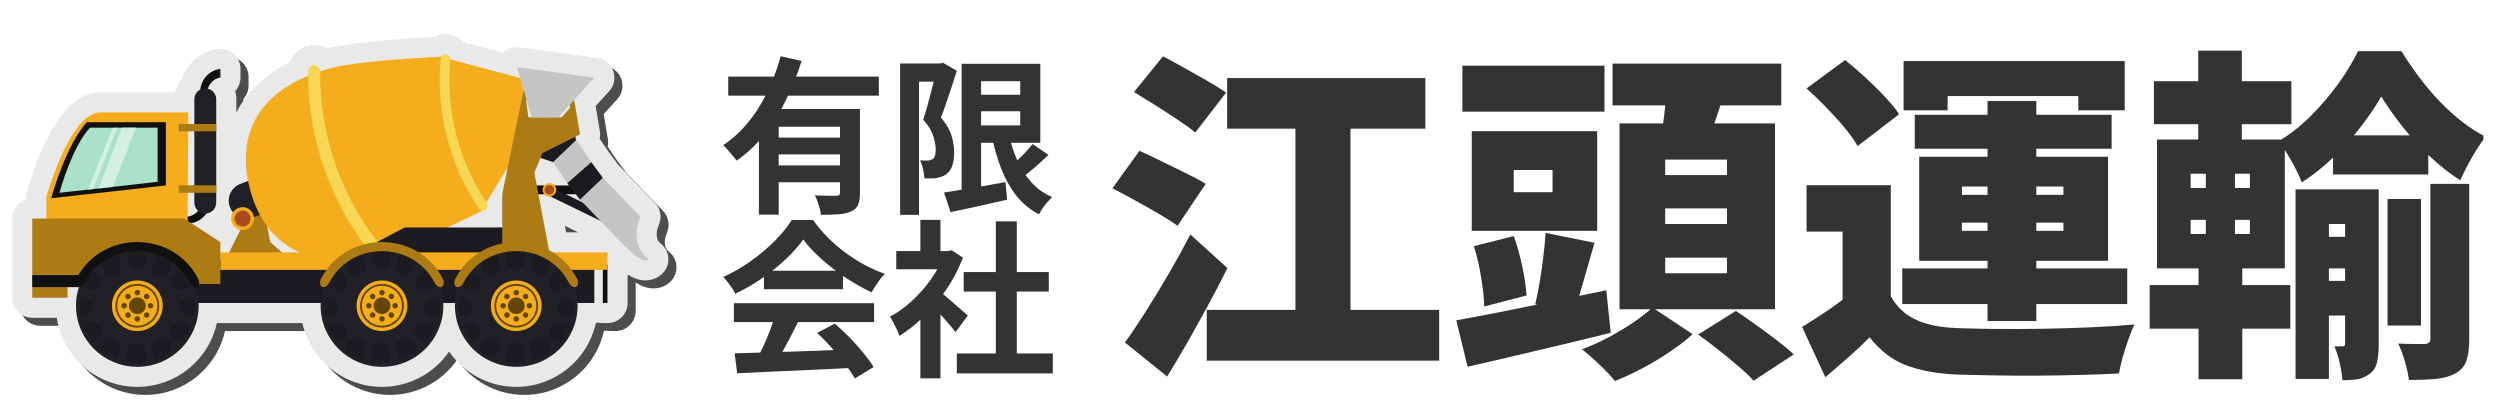 <svg xmlns="http://www.w3.org/2000/svg" xmlns:xlink="http://www.w3.org/1999/xlink" width="350" viewBox="0 0 262.5 43.5" height="58" preserveAspectRatio="xMidYMid meet"><defs><g></g><clipPath id="17d1978edb"><path d="M 225 5 L 260.762 5 L 260.762 40 L 225 40 Z M 225 5 " clip-rule="nonzero"></path></clipPath><clipPath id="fa675ec2b8"><path d="M 2 4 L 71.074 4 L 71.074 41.473 L 2 41.473 Z M 2 4 " clip-rule="nonzero"></path></clipPath><clipPath id="1e2c25cf4f"><path d="M 1.246 3.586 L 71 3.586 L 71 41 L 1.246 41 Z M 1.246 3.586 " clip-rule="nonzero"></path></clipPath></defs><g fill="#333333" fill-opacity="1"><g transform="translate(75.497, 20.964)"><g><path d="M 0.969 -12.922 L 16.781 -12.922 L 16.781 -10.922 L 0.969 -10.922 Z M 5.766 -6.516 L 13.453 -6.516 L 13.453 -4.75 L 5.766 -4.75 Z M 4.188 -9.516 L 13.125 -9.516 L 13.125 -7.656 L 6.266 -7.656 L 6.266 1.578 L 4.188 1.578 Z M 12.703 -9.516 L 14.797 -9.516 L 14.797 -0.703 C 14.797 -0.18 14.734 0.227 14.609 0.531 C 14.484 0.844 14.238 1.078 13.875 1.234 C 13.52 1.398 13.082 1.5 12.562 1.531 C 12.039 1.57 11.422 1.594 10.703 1.594 C 10.672 1.301 10.594 0.957 10.469 0.562 C 10.344 0.164 10.207 -0.172 10.062 -0.453 C 10.375 -0.441 10.68 -0.43 10.984 -0.422 C 11.297 -0.41 11.57 -0.406 11.812 -0.406 C 12.051 -0.406 12.219 -0.406 12.312 -0.406 C 12.469 -0.414 12.57 -0.441 12.625 -0.484 C 12.676 -0.535 12.703 -0.625 12.703 -0.75 Z M 6.469 -15.062 L 8.672 -14.562 C 8.254 -13.238 7.734 -11.926 7.109 -10.625 C 6.492 -9.32 5.75 -8.109 4.875 -6.984 C 4.008 -5.859 3 -4.895 1.844 -4.094 C 1.738 -4.25 1.598 -4.426 1.422 -4.625 C 1.254 -4.832 1.082 -5.035 0.906 -5.234 C 0.738 -5.43 0.582 -5.594 0.438 -5.719 C 1.219 -6.238 1.93 -6.852 2.578 -7.562 C 3.223 -8.27 3.797 -9.039 4.297 -9.875 C 4.797 -10.707 5.223 -11.562 5.578 -12.438 C 5.941 -13.32 6.238 -14.195 6.469 -15.062 Z M 5.766 -3.594 L 13.453 -3.594 L 13.453 -1.828 L 5.766 -1.828 Z M 5.766 -3.594 "></path></g></g></g><g fill="#333333" fill-opacity="1"><g transform="translate(93.201, 20.964)"><g><path d="M 8.969 -11.016 L 15.062 -11.016 L 15.062 -9.281 L 8.969 -9.281 Z M 5.922 -0.75 C 6.453 -0.832 7.066 -0.93 7.766 -1.047 C 8.473 -1.16 9.223 -1.285 10.016 -1.422 C 10.805 -1.555 11.594 -1.695 12.375 -1.844 L 12.547 0 C 11.516 0.238 10.477 0.473 9.438 0.703 C 8.406 0.93 7.461 1.133 6.609 1.312 Z M 7.766 -14.266 L 9.812 -14.266 L 9.812 -0.266 L 7.766 -0.266 Z M 8.969 -14.266 L 16.031 -14.266 L 16.031 -5.969 L 8.969 -5.969 L 8.969 -7.797 L 13.922 -7.797 L 13.922 -12.438 L 8.969 -12.438 Z M 12.656 -7.188 C 12.875 -6.125 13.176 -5.141 13.562 -4.234 C 13.957 -3.336 14.457 -2.547 15.062 -1.859 C 15.664 -1.172 16.406 -0.641 17.281 -0.266 C 17.125 -0.117 16.957 0.051 16.781 0.25 C 16.602 0.457 16.43 0.676 16.266 0.906 C 16.109 1.145 15.984 1.359 15.891 1.547 C 14.93 1.035 14.129 0.367 13.484 -0.453 C 12.848 -1.273 12.32 -2.227 11.906 -3.312 C 11.488 -4.395 11.148 -5.586 10.891 -6.891 Z M 15.219 -5.844 L 16.891 -4.703 C 16.398 -4.223 15.883 -3.754 15.344 -3.297 C 14.812 -2.848 14.32 -2.461 13.875 -2.141 L 12.562 -3.156 C 12.844 -3.395 13.145 -3.664 13.469 -3.969 C 13.801 -4.281 14.117 -4.598 14.422 -4.922 C 14.734 -5.254 15 -5.562 15.219 -5.844 Z M 1.312 -14.297 L 5.719 -14.297 L 5.719 -12.391 L 3.297 -12.391 L 3.297 1.594 L 1.312 1.594 Z M 5.141 -14.297 L 5.516 -14.297 L 5.812 -14.375 L 7.266 -13.531 C 7.098 -13.008 6.922 -12.457 6.734 -11.875 C 6.547 -11.301 6.352 -10.727 6.156 -10.156 C 5.969 -9.594 5.781 -9.082 5.594 -8.625 C 6.176 -7.938 6.551 -7.289 6.719 -6.688 C 6.895 -6.082 6.984 -5.52 6.984 -5 C 6.984 -4.406 6.914 -3.922 6.781 -3.547 C 6.656 -3.172 6.441 -2.875 6.141 -2.656 C 6.004 -2.551 5.844 -2.469 5.656 -2.406 C 5.477 -2.352 5.297 -2.305 5.109 -2.266 C 4.941 -2.242 4.75 -2.234 4.531 -2.234 C 4.312 -2.234 4.086 -2.234 3.859 -2.234 C 3.848 -2.504 3.801 -2.82 3.719 -3.188 C 3.645 -3.551 3.539 -3.863 3.406 -4.125 C 3.57 -4.113 3.723 -4.109 3.859 -4.109 C 3.992 -4.109 4.113 -4.109 4.219 -4.109 C 4.312 -4.109 4.398 -4.125 4.484 -4.156 C 4.578 -4.188 4.664 -4.223 4.75 -4.266 C 4.852 -4.348 4.93 -4.473 4.984 -4.641 C 5.035 -4.816 5.055 -5.031 5.047 -5.281 C 5.047 -5.695 4.957 -6.172 4.781 -6.703 C 4.613 -7.242 4.266 -7.812 3.734 -8.406 C 3.867 -8.801 4.004 -9.238 4.141 -9.719 C 4.273 -10.207 4.406 -10.695 4.531 -11.188 C 4.656 -11.676 4.77 -12.133 4.875 -12.562 C 4.988 -13 5.078 -13.359 5.141 -13.641 Z M 5.141 -14.297 "></path></g></g></g><g fill="#333333" fill-opacity="1"><g transform="translate(75.497, 38.131)"><g><path d="M 1.641 -1.031 C 2.691 -1.062 3.91 -1.098 5.297 -1.141 C 6.691 -1.18 8.156 -1.227 9.688 -1.281 C 11.219 -1.344 12.723 -1.406 14.203 -1.469 L 14.141 0.484 C 12.703 0.566 11.238 0.641 9.75 0.703 C 8.27 0.766 6.863 0.828 5.531 0.891 C 4.195 0.961 2.988 1.02 1.906 1.062 Z M 1.562 -6.297 L 16.281 -6.297 L 16.281 -4.312 L 1.562 -4.312 Z M 4.719 -9.703 L 13.016 -9.703 L 13.016 -7.766 L 4.719 -7.766 Z M 5.875 -5 L 8.312 -4.344 C 8.039 -3.789 7.754 -3.227 7.453 -2.656 C 7.148 -2.082 6.852 -1.535 6.562 -1.016 C 6.27 -0.492 5.992 -0.031 5.734 0.375 L 3.875 -0.25 C 4.113 -0.688 4.363 -1.176 4.625 -1.719 C 4.883 -2.27 5.125 -2.832 5.344 -3.406 C 5.562 -3.977 5.738 -4.508 5.875 -5 Z M 10.297 -3.172 L 12.156 -4.156 C 12.688 -3.695 13.211 -3.203 13.734 -2.672 C 14.254 -2.141 14.734 -1.602 15.172 -1.062 C 15.609 -0.531 15.961 -0.039 16.234 0.406 L 14.25 1.609 C 14.008 1.16 13.672 0.656 13.234 0.094 C 12.805 -0.469 12.336 -1.035 11.828 -1.609 C 11.316 -2.191 10.805 -2.711 10.297 -3.172 Z M 8.844 -12.984 C 8.375 -12.316 7.766 -11.629 7.016 -10.922 C 6.273 -10.223 5.445 -9.555 4.531 -8.922 C 3.625 -8.297 2.68 -7.75 1.703 -7.281 C 1.629 -7.457 1.52 -7.656 1.375 -7.875 C 1.227 -8.094 1.07 -8.305 0.906 -8.516 C 0.75 -8.723 0.594 -8.898 0.438 -9.047 C 1.457 -9.504 2.43 -10.066 3.359 -10.734 C 4.297 -11.398 5.133 -12.109 5.875 -12.859 C 6.613 -13.609 7.203 -14.332 7.641 -15.031 L 9.875 -15.031 C 10.344 -14.375 10.863 -13.754 11.438 -13.172 C 12.02 -12.598 12.633 -12.07 13.281 -11.594 C 13.938 -11.113 14.609 -10.688 15.297 -10.312 C 15.992 -9.945 16.695 -9.633 17.406 -9.375 C 17.145 -9.113 16.895 -8.805 16.656 -8.453 C 16.414 -8.098 16.203 -7.758 16.016 -7.438 C 15.129 -7.852 14.227 -8.363 13.312 -8.969 C 12.406 -9.57 11.562 -10.219 10.781 -10.906 C 10 -11.602 9.352 -12.297 8.844 -12.984 Z M 8.844 -12.984 "></path></g></g></g><g fill="#333333" fill-opacity="1"><g transform="translate(93.201, 38.131)"><g><path d="M 7.266 -1.016 L 17.344 -1.016 L 17.344 1.078 L 7.266 1.078 Z M 7.984 -9.562 L 16.922 -9.562 L 16.922 -7.516 L 7.984 -7.516 Z M 11.359 -14.891 L 13.562 -14.891 L 13.562 0 L 11.359 0 Z M 0.906 -11.766 L 6.703 -11.766 L 6.703 -9.859 L 0.906 -9.859 Z M 3.438 -5.719 L 5.547 -8.234 L 5.547 1.594 L 3.438 1.594 Z M 3.438 -15.047 L 5.547 -15.047 L 5.547 -10.875 L 3.438 -10.875 Z M 5.312 -7.641 C 5.477 -7.535 5.707 -7.359 6 -7.109 C 6.289 -6.867 6.598 -6.602 6.922 -6.312 C 7.254 -6.02 7.555 -5.754 7.828 -5.516 C 8.098 -5.273 8.297 -5.102 8.422 -5 L 7.141 -3.266 C 6.961 -3.484 6.742 -3.742 6.484 -4.047 C 6.234 -4.348 5.969 -4.656 5.688 -4.969 C 5.406 -5.289 5.129 -5.594 4.859 -5.875 C 4.586 -6.164 4.352 -6.406 4.156 -6.594 Z M 5.938 -11.766 L 6.344 -11.766 L 6.719 -11.859 L 7.906 -11.078 C 7.469 -9.922 6.895 -8.816 6.188 -7.766 C 5.477 -6.723 4.695 -5.781 3.844 -4.938 C 2.988 -4.102 2.117 -3.41 1.234 -2.859 C 1.18 -3.047 1.094 -3.27 0.969 -3.531 C 0.844 -3.801 0.719 -4.055 0.594 -4.297 C 0.469 -4.535 0.348 -4.727 0.234 -4.875 C 1.047 -5.301 1.82 -5.859 2.562 -6.547 C 3.312 -7.234 3.977 -7.992 4.562 -8.828 C 5.156 -9.66 5.613 -10.516 5.938 -11.391 Z M 5.938 -11.766 "></path></g></g></g><g fill="#333333" fill-opacity="1"><g transform="translate(115.676, 36.476)"><g><path d="M 3.391 -26.812 L 6.438 -30.562 C 7.094 -30.227 7.832 -29.828 8.656 -29.359 C 9.477 -28.898 10.289 -28.441 11.094 -27.984 C 11.895 -27.523 12.551 -27.113 13.062 -26.75 L 9.828 -22.562 C 9.367 -22.945 8.758 -23.391 8 -23.891 C 7.25 -24.391 6.461 -24.898 5.641 -25.422 C 4.816 -25.941 4.066 -26.406 3.391 -26.812 Z M 1.125 -16.703 L 3.969 -20.641 C 4.625 -20.348 5.383 -19.988 6.25 -19.562 C 7.125 -19.133 7.984 -18.711 8.828 -18.297 C 9.68 -17.891 10.379 -17.516 10.922 -17.172 L 7.969 -12.766 C 7.477 -13.129 6.832 -13.539 6.031 -14 C 5.238 -14.469 4.406 -14.941 3.531 -15.422 C 2.656 -15.91 1.852 -16.336 1.125 -16.703 Z M 2.438 -0.516 C 3.094 -1.41 3.805 -2.469 4.578 -3.688 C 5.359 -4.914 6.16 -6.234 6.984 -7.641 C 7.805 -9.047 8.582 -10.453 9.312 -11.859 L 13.203 -8.328 C 12.578 -7.066 11.91 -5.785 11.203 -4.484 C 10.504 -3.191 9.797 -1.914 9.078 -0.656 C 8.359 0.602 7.625 1.844 6.875 3.062 Z M 13.172 -28.281 L 33.984 -28.281 L 33.984 -22.969 L 13.172 -22.969 Z M 11.031 -3.938 L 35.438 -3.938 L 35.438 1.391 L 11.031 1.391 Z M 20.344 -26.453 L 26.125 -26.453 L 26.125 -0.906 L 20.344 -0.906 Z M 20.344 -26.453 "></path></g></g></g><g fill="#333333" fill-opacity="1"><g transform="translate(152.065, 36.476)"><g><path d="M 1.484 -29.578 L 16.406 -29.578 L 16.406 -24.75 L 1.484 -24.75 Z M 6.875 -18.625 L 6.875 -16.297 L 10.953 -16.297 L 10.953 -18.625 Z M 2.469 -22.703 L 15.641 -22.703 L 15.641 -12.234 L 2.469 -12.234 Z M 10.219 -12.016 L 15.359 -10.984 C 14.973 -9.629 14.586 -8.285 14.203 -6.953 C 13.828 -5.617 13.473 -4.488 13.141 -3.562 L 9.141 -4.547 C 9.305 -5.254 9.461 -6.035 9.609 -6.891 C 9.754 -7.754 9.879 -8.633 9.984 -9.531 C 10.098 -10.426 10.176 -11.254 10.219 -12.016 Z M 2.688 -10.625 L 6.875 -11.688 C 7.238 -10.707 7.539 -9.633 7.781 -8.469 C 8.031 -7.312 8.176 -6.305 8.219 -5.453 L 3.781 -4.297 C 3.758 -5.141 3.648 -6.156 3.453 -7.344 C 3.266 -8.539 3.008 -9.633 2.688 -10.625 Z M 0.844 -2.844 C 2.176 -3.082 3.703 -3.367 5.422 -3.703 C 7.141 -4.047 8.957 -4.414 10.875 -4.812 C 12.789 -5.219 14.695 -5.613 16.594 -6 L 17.062 -1.531 C 14.488 -0.895 11.875 -0.266 9.219 0.359 C 6.562 0.992 4.164 1.551 2.031 2.031 Z M 17.25 -29.797 L 34.969 -29.797 L 34.969 -25.406 L 17.25 -25.406 Z M 22.781 -14.594 L 22.781 -12.953 L 29.266 -12.953 L 29.266 -14.594 Z M 22.781 -9.422 L 22.781 -7.781 L 29.266 -7.781 L 29.266 -9.422 Z M 22.781 -19.719 L 22.781 -18.094 L 29.266 -18.094 L 29.266 -19.719 Z M 17.984 -23.516 L 34.312 -23.516 L 34.312 -4 L 17.984 -4 Z M 22.922 -27.297 L 28.969 -26.641 C 28.602 -25.453 28.223 -24.305 27.828 -23.203 C 27.441 -22.098 27.094 -21.156 26.781 -20.375 L 22.203 -21.219 C 22.316 -21.82 22.422 -22.473 22.516 -23.172 C 22.617 -23.879 22.707 -24.594 22.781 -25.312 C 22.852 -26.031 22.898 -26.691 22.922 -27.297 Z M 21.438 -4.188 L 25.656 -1.391 C 25 -0.773 24.207 -0.16 23.281 0.453 C 22.363 1.078 21.398 1.656 20.391 2.188 C 19.391 2.719 18.426 3.164 17.5 3.531 C 17.113 3.039 16.582 2.473 15.906 1.828 C 15.227 1.191 14.609 0.645 14.047 0.188 C 14.941 -0.133 15.852 -0.539 16.781 -1.031 C 17.719 -1.531 18.598 -2.055 19.422 -2.609 C 20.254 -3.172 20.926 -3.695 21.438 -4.188 Z M 26.234 -1.344 L 30.203 -3.828 C 30.836 -3.41 31.535 -2.926 32.297 -2.375 C 33.055 -1.832 33.797 -1.285 34.516 -0.734 C 35.234 -0.191 35.82 0.297 36.281 0.734 L 32.062 3.5 C 31.676 3.062 31.145 2.555 30.469 1.984 C 29.801 1.41 29.094 0.828 28.344 0.234 C 27.594 -0.359 26.891 -0.883 26.234 -1.344 Z M 26.234 -1.344 "></path></g></g></g><g fill="#333333" fill-opacity="1"><g transform="translate(188.455, 36.476)"><g><path d="M 10.078 -17.031 L 10.078 -3.312 L 5.016 -3.312 L 5.016 -12.156 L 1.234 -12.156 L 1.234 -17.031 Z M 10.078 -5.391 C 10.68 -4.273 11.547 -3.453 12.672 -2.922 C 13.805 -2.398 15.223 -2.102 16.922 -2.031 C 18.055 -1.988 19.41 -1.957 20.984 -1.938 C 22.566 -1.926 24.223 -1.93 25.953 -1.953 C 27.691 -1.984 29.406 -2.035 31.094 -2.109 C 32.781 -2.18 34.301 -2.281 35.656 -2.406 C 35.469 -2.008 35.266 -1.504 35.047 -0.891 C 34.828 -0.273 34.625 0.352 34.438 1 C 34.258 1.645 34.125 2.223 34.031 2.734 C 32.832 2.805 31.488 2.859 30 2.891 C 28.508 2.93 26.973 2.957 25.391 2.969 C 23.816 2.977 22.289 2.969 20.812 2.938 C 19.332 2.914 18.008 2.883 16.844 2.844 C 14.781 2.738 13.035 2.406 11.609 1.844 C 10.18 1.289 8.93 0.32 7.859 -1.062 C 7.18 -0.375 6.461 0.301 5.703 0.969 C 4.953 1.633 4.117 2.352 3.203 3.125 L 0.766 -2.141 C 1.516 -2.609 2.301 -3.113 3.125 -3.656 C 3.945 -4.195 4.738 -4.773 5.5 -5.391 Z M 1.234 -27.188 L 5.281 -30.172 C 5.957 -29.629 6.66 -29.023 7.391 -28.359 C 8.117 -27.691 8.797 -27.023 9.422 -26.359 C 10.055 -25.691 10.566 -25.066 10.953 -24.484 L 6.594 -21.141 C 6.27 -21.723 5.812 -22.367 5.219 -23.078 C 4.625 -23.797 3.973 -24.516 3.266 -25.234 C 2.566 -25.953 1.891 -26.602 1.234 -27.188 Z M 20.234 -25.875 L 25.359 -25.875 L 25.359 -2.766 L 20.234 -2.766 Z M 17.547 -13.094 L 17.547 -12.234 L 28.203 -12.234 L 28.203 -13.094 Z M 17.547 -16.891 L 17.547 -16.016 L 28.203 -16.016 L 28.203 -16.891 Z M 13.062 -20.016 L 32.891 -20.016 L 32.891 -9.094 L 13.062 -9.094 Z M 11.422 -30.062 L 34.641 -30.062 L 34.641 -24.891 L 29.766 -24.891 L 29.766 -26.391 L 16.047 -26.391 L 16.047 -24.891 L 11.422 -24.891 Z M 12.594 -24.422 L 33.266 -24.422 L 33.266 -20.859 L 12.594 -20.859 Z M 11.281 -8.297 L 34.906 -8.297 L 34.906 -4.547 L 11.281 -4.547 Z M 11.281 -8.297 "></path></g></g></g><g clip-path="url(#17d1978edb)"><g fill="#333333" fill-opacity="1"><g transform="translate(224.845, 36.476)"><g><path d="M 20.125 -22.266 L 30.125 -22.266 L 30.125 -18.156 L 20.125 -18.156 Z M 18.484 -11.609 L 23.109 -11.609 L 23.109 -8.297 L 18.484 -8.297 Z M 18.484 -6.984 L 23.109 -6.984 L 23.109 -3.344 L 18.484 -3.344 Z M 25.844 -15.578 L 29.359 -15.578 L 29.359 -2.297 L 25.844 -2.297 Z M 25.188 -26.344 C 24.625 -25.352 23.91 -24.297 23.047 -23.172 C 22.191 -22.055 21.234 -20.988 20.172 -19.969 C 19.117 -18.957 18.008 -18.078 16.844 -17.328 C 16.602 -17.973 16.242 -18.711 15.766 -19.547 C 15.297 -20.391 14.844 -21.094 14.406 -21.656 C 15.57 -22.332 16.691 -23.207 17.766 -24.281 C 18.848 -25.363 19.82 -26.504 20.688 -27.703 C 21.551 -28.91 22.238 -30.047 22.75 -31.109 L 27.297 -31.109 C 28.047 -29.898 28.883 -28.711 29.812 -27.547 C 30.75 -26.379 31.758 -25.32 32.844 -24.375 C 33.926 -23.438 35.023 -22.688 36.141 -22.125 C 35.672 -21.52 35.191 -20.789 34.703 -19.938 C 34.223 -19.094 33.816 -18.297 33.484 -17.547 C 32.41 -18.223 31.352 -19.051 30.312 -20.031 C 29.27 -21.008 28.305 -22.055 27.422 -23.172 C 26.535 -24.297 25.789 -25.352 25.188 -26.344 Z M 16.188 -16.594 L 23.078 -16.594 L 23.078 -12.953 L 19.688 -12.953 L 19.688 3.312 L 16.188 3.312 Z M 21.391 -16.594 L 24.922 -16.594 L 24.922 -0.359 C 24.922 0.391 24.863 1.02 24.75 1.531 C 24.645 2.039 24.391 2.453 23.984 2.766 C 23.566 3.078 23.129 3.27 22.672 3.344 C 22.211 3.414 21.691 3.453 21.109 3.453 C 21.078 2.941 20.984 2.344 20.828 1.656 C 20.672 0.969 20.484 0.379 20.266 -0.109 C 20.461 -0.109 20.641 -0.109 20.797 -0.109 C 20.953 -0.109 21.078 -0.109 21.172 -0.109 C 21.316 -0.109 21.391 -0.219 21.391 -0.438 Z M 30.344 -17.172 L 34.422 -17.172 L 34.422 -0.797 C 34.422 0.117 34.32 0.852 34.125 1.406 C 33.938 1.969 33.551 2.41 32.969 2.734 C 32.383 3.047 31.691 3.238 30.891 3.312 C 30.086 3.383 29.156 3.422 28.094 3.422 C 28.02 2.859 27.879 2.211 27.672 1.484 C 27.461 0.766 27.227 0.133 26.969 -0.406 C 27.551 -0.375 28.117 -0.359 28.672 -0.359 C 29.234 -0.359 29.609 -0.359 29.797 -0.359 C 30.16 -0.391 30.344 -0.562 30.344 -0.875 Z M 1.312 -27.953 L 15.75 -27.953 L 15.75 -23.438 L 1.312 -23.438 Z M 0.875 -6.547 L 15.641 -6.547 L 15.641 -1.969 L 0.875 -1.969 Z M 5.969 -31.156 L 10.547 -31.156 L 10.547 -20.016 L 5.969 -20.016 Z M 6.766 -20.047 L 9.828 -20.047 L 9.828 -10.188 L 10.594 -10.188 L 10.594 3.344 L 6 3.344 L 6 -10.188 L 6.766 -10.188 Z M 5.172 -13.391 L 5.172 -11.906 L 11.391 -11.906 L 11.391 -13.391 Z M 5.172 -18.234 L 5.172 -16.734 L 11.391 -16.734 L 11.391 -18.234 Z M 1.641 -21.828 L 15.062 -21.828 L 15.062 -8.297 L 1.641 -8.297 Z M 1.641 -21.828 "></path></g></g></g></g><g clip-path="url(#fa675ec2b8)"><path fill="#4f4c4c" d="M 60.16 24.559 L 61.555 25.238 L 60.289 25.238 L 60.16 24.559 M 70.172 26.371 C 70.164 26.367 69.438 25.812 70.035 24.426 C 70.367 23.648 70.199 22.75 69.613 22.141 L 65.762 18.148 L 64.66 16.66 L 63.809 15.395 C 63.863 15.141 63.875 14.871 63.828 14.602 L 63.391 11.98 L 64.812 10.414 C 65.34 9.836 65.5 9.016 65.234 8.281 C 64.965 7.547 64.312 7.023 63.535 6.918 L 55.422 5.805 C 54.777 5.715 54.129 5.93 53.664 6.375 L 49.574 5.281 C 49.164 4.828 48.594 4.516 47.934 4.438 C 47.836 4.426 47.73 4.422 47.629 4.422 C 47.184 4.422 46.766 4.531 46.398 4.727 C 44.305 4.832 38.008 5.199 35.227 5.918 L 35.184 5.93 C 34.809 5.715 34.379 5.586 33.91 5.57 C 33.887 5.57 33.844 5.57 33.82 5.57 C 32.645 5.57 31.641 6.328 31.254 7.383 C 28.648 8.688 26.758 10.48 25.66 12.656 L 25.66 11.258 C 25.66 10.965 25.617 10.68 25.543 10.406 C 25.887 10.031 26.098 9.531 26.098 8.988 L 26.098 8.07 C 26.098 7.461 25.832 6.883 25.371 6.484 C 24.914 6.082 24.301 5.902 23.699 5.984 C 21.93 6.223 20.508 7.469 19.977 9.09 C 19.613 9.492 19.344 9.988 19.219 10.539 L 11.406 10.539 C 9.109 10.539 7.145 12.406 5.398 16.246 C 4.324 18.609 3.691 20.938 3.664 21.035 C 3.613 21.215 3.59 21.398 3.59 21.582 L 3.59 21.785 C 2.734 22.055 2.117 22.852 2.117 23.793 L 2.117 32.102 C 2.117 33.266 3.062 34.207 4.23 34.207 L 6.805 34.207 C 7.418 38.309 10.977 41.465 15.266 41.465 C 19.355 41.465 22.781 38.59 23.621 34.762 L 32.598 34.762 C 33.434 38.59 36.863 41.465 40.953 41.465 C 43.875 41.465 46.461 39.996 48.004 37.762 C 49.547 39.996 52.129 41.465 55.051 41.465 C 59.145 41.465 62.574 38.586 63.41 34.754 C 63.508 34.746 63.602 34.734 63.695 34.715 C 63.84 34.746 63.988 34.762 64.141 34.762 L 64.629 34.762 C 65.797 34.762 66.746 33.82 66.746 32.656 L 66.746 29.668 C 67.371 30.066 67.98 30.281 68.621 30.281 C 69.285 30.281 69.91 30.035 70.383 29.586 C 70.832 29.156 71.066 28.547 71.027 27.93 C 70.984 27.309 70.672 26.738 70.172 26.371 " fill-opacity="1" fill-rule="nonzero"></path></g><g clip-path="url(#1e2c25cf4f)"><path fill="#e9e9e9" d="M 59.316 23.715 L 60.707 24.395 L 59.445 24.395 L 59.316 23.715 M 69.324 25.531 C 69.316 25.523 68.594 24.973 69.188 23.582 C 69.52 22.805 69.355 21.906 68.77 21.297 L 64.914 17.305 L 63.812 15.816 L 62.961 14.555 C 63.02 14.297 63.027 14.031 62.984 13.762 L 62.543 11.137 L 63.969 9.574 C 64.492 8.996 64.656 8.172 64.387 7.441 C 64.121 6.707 63.465 6.18 62.688 6.074 L 54.574 4.961 C 53.93 4.871 53.285 5.09 52.82 5.535 L 48.727 4.438 C 48.316 3.984 47.75 3.676 47.09 3.598 C 46.988 3.586 46.887 3.578 46.781 3.578 C 46.34 3.578 45.922 3.691 45.555 3.887 C 43.457 3.992 37.164 4.355 34.379 5.074 L 34.34 5.086 C 33.965 4.875 33.531 4.746 33.066 4.73 C 33.043 4.73 32.996 4.727 32.973 4.727 C 31.801 4.727 30.797 5.484 30.406 6.543 C 27.805 7.848 25.914 9.641 24.816 11.812 L 24.816 10.418 C 24.816 10.121 24.773 9.836 24.699 9.566 C 25.043 9.188 25.25 8.691 25.25 8.148 L 25.25 7.227 C 25.25 6.617 24.988 6.039 24.527 5.641 C 24.066 5.242 23.453 5.059 22.852 5.141 C 21.086 5.379 19.66 6.629 19.133 8.246 C 18.766 8.652 18.5 9.148 18.375 9.695 L 10.559 9.695 C 8.262 9.695 6.297 11.562 4.551 15.402 C 3.48 17.766 2.844 20.094 2.816 20.195 C 2.77 20.371 2.742 20.559 2.742 20.742 L 2.742 20.945 C 1.891 21.215 1.27 22.012 1.27 22.949 L 1.27 31.262 C 1.27 32.422 2.219 33.367 3.387 33.367 L 5.961 33.367 C 6.574 37.465 10.133 40.621 14.418 40.621 C 18.508 40.621 21.938 37.746 22.773 33.922 L 31.75 33.922 C 32.59 37.746 36.016 40.621 40.105 40.621 C 43.031 40.621 45.613 39.152 47.156 36.918 C 48.699 39.152 51.285 40.621 54.207 40.621 C 58.301 40.621 61.73 37.742 62.566 33.91 C 62.66 33.906 62.758 33.891 62.848 33.871 C 62.992 33.902 63.145 33.922 63.297 33.922 L 63.785 33.922 C 64.953 33.922 65.898 32.977 65.898 31.816 L 65.898 28.828 C 66.527 29.227 67.137 29.441 67.773 29.441 C 68.438 29.441 69.066 29.191 69.535 28.742 C 69.984 28.312 70.223 27.707 70.18 27.086 C 70.141 26.469 69.828 25.898 69.324 25.531 " fill-opacity="1" fill-rule="nonzero"></path></g><path fill="#111010" d="M 63.785 31.816 L 63.297 31.816 L 63.297 27.781 L 63.785 27.781 L 63.785 31.816 " fill-opacity="1" fill-rule="nonzero"></path><path fill="#111010" d="M 61.961 20.395 L 55.477 20.395 L 55.477 19.473 L 61.961 19.473 L 61.961 20.395 " fill-opacity="1" fill-rule="nonzero"></path><path fill="#1d1b1f" d="M 63.344 23.336 L 57.113 20.301 L 57.52 19.473 L 63.344 22.309 L 63.344 23.336 " fill-opacity="1" fill-rule="nonzero"></path><path fill="#c6c5c5" d="M 62.328 17.395 C 62.758 18.031 62.488 18.961 61.723 19.473 C 60.957 19.98 59.992 19.875 59.562 19.238 L 56.391 14.523 C 55.961 13.887 56.234 12.957 57 12.449 C 57.762 11.938 58.727 12.043 59.156 12.68 L 62.328 17.395 " fill-opacity="1" fill-rule="nonzero"></path><path fill="#c6c5c5" d="M 67.242 22.758 C 65.984 25.695 68.07 27.223 68.07 27.223 C 67.406 27.859 65.379 25.605 64.844 25.055 L 60.895 20.961 C 60.359 20.406 60.465 19.445 61.129 18.812 C 61.793 18.176 62.762 18.113 63.297 18.668 L 67.242 22.758 " fill-opacity="1" fill-rule="nonzero"></path><path fill="#1d1b1f" d="M 59.562 19.238 L 60.895 20.961 L 63.297 18.668 L 62.082 17.027 L 59.562 19.238 " fill-opacity="1" fill-rule="nonzero"></path><path fill="#1d1b1f" d="M 56.215 16.391 L 58.07 17.027 L 60.473 14.73 L 60.176 12.781 L 56.215 16.391 " fill-opacity="1" fill-rule="nonzero"></path><path fill="#ac7b14" d="M 29.727 26.613 L 24.012 26.613 L 26.098 22.422 L 27.797 22.422 L 28.375 25.414 L 29.727 26.613 " fill-opacity="1" fill-rule="nonzero"></path><path fill="#212024" d="M 28.348 18.102 L 25.219 19.32 C 24.246 19.699 23.766 20.793 24.145 21.762 C 24.527 22.73 25.625 23.211 26.598 22.828 L 29.727 21.609 L 28.348 18.102 " fill-opacity="1" fill-rule="nonzero"></path><path fill="#f4ad1c" d="M 54.781 8.238 L 46.262 5.961 C 46.262 5.961 37.961 6.324 34.914 7.113 C 26.777 9.219 24.82 14.406 26.234 19.812 C 27.648 25.219 31.891 28.797 40.027 26.691 C 43.078 25.902 50.504 22.191 50.504 22.191 L 55.598 13.793 L 54.781 8.238 " fill-opacity="1" fill-rule="nonzero"></path><path fill="#f7d753" d="M 39.926 25.789 C 40.148 26.07 40.117 26.473 39.848 26.699 C 39.582 26.922 39.168 26.867 38.934 26.574 C 34.617 21.148 32.293 14.414 32.348 7.492 C 32.352 7.117 32.645 6.82 32.996 6.832 C 33.344 6.844 33.617 7.145 33.613 7.504 C 33.559 14.137 35.789 20.59 39.926 25.789 " fill-opacity="1" fill-rule="nonzero"></path><path fill="#f7d753" d="M 51.105 21.316 C 51.266 21.555 51.215 21.875 50.984 22.035 C 50.754 22.199 50.426 22.129 50.258 21.875 C 47.172 17.246 45.766 11.703 46.277 6.172 C 46.305 5.871 46.562 5.652 46.84 5.688 C 47.117 5.719 47.316 5.977 47.289 6.266 C 46.801 11.566 48.148 16.879 51.105 21.316 " fill-opacity="1" fill-rule="nonzero"></path><path fill="#1d1b1f" d="M 57.125 27.223 L 39.57 27.223 L 39.57 25.418 L 42.5 23.883 L 57.125 23.883 L 57.125 27.223 " fill-opacity="1" fill-rule="nonzero"></path><path fill="#f4ad1c" d="M 26.586 23.406 C 26.332 24.02 25.629 24.312 25.012 24.062 C 24.395 23.809 24.102 23.109 24.355 22.496 C 24.605 21.879 25.312 21.586 25.93 21.84 C 26.543 22.09 26.84 22.793 26.586 23.406 " fill-opacity="1" fill-rule="nonzero"></path><path fill="#aa4b1a" d="M 26.25 23.27 C 26.074 23.699 25.582 23.902 25.148 23.727 C 24.719 23.551 24.516 23.059 24.691 22.633 C 24.867 22.203 25.359 22 25.789 22.176 C 26.219 22.352 26.426 22.84 26.25 23.27 " fill-opacity="1" fill-rule="nonzero"></path><path fill="#ac7b14" d="M 55.23 10.504 L 59.844 10.504 L 59.844 11.336 L 58.977 12.328 L 55.484 12.328 Z M 56.961 16.066 L 60.898 14.109 L 60.074 9.188 L 55.207 8.367 L 52.738 20.367 L 52.738 27.223 L 57.828 27.223 L 56.105 18.133 L 56.961 16.066 " fill-opacity="1" fill-rule="nonzero"></path><path fill="#111010" d="M 22.078 21.375 C 21.91 22.566 20.883 23.477 19.645 23.473 L 17.473 23.465 L 17.477 22.777 L 19.34 22.785 C 20.281 22.789 21.062 22.148 21.152 21.371 L 22.078 21.375 " fill-opacity="1" fill-rule="nonzero"></path><path fill="#1d1b1f" d="M 62.402 31.816 L 19 31.816 L 19 27.223 L 62.402 27.223 L 62.402 31.816 " fill-opacity="1" fill-rule="nonzero"></path><path fill="#f4ad1c" d="M 63.785 28.336 L 23.137 28.336 L 23.137 26.5 L 63.785 26.5 L 63.785 28.336 " fill-opacity="1" fill-rule="nonzero"></path><path fill="#f4ad1c" d="M 19.68 25.695 L 4.859 25.695 L 4.859 20.742 C 4.859 20.742 7.281 11.801 10.559 11.801 L 19.766 11.801 L 19.68 25.695 " fill-opacity="1" fill-rule="nonzero"></path><path fill="#ac7b14" d="M 23.137 29.812 L 6.543 29.812 L 6.543 22.949 L 19.34 22.949 L 23.137 25.418 L 23.137 29.812 " fill-opacity="1" fill-rule="nonzero"></path><path fill="#111010" d="M 23.137 7.227 C 21.941 7.387 21.02 8.406 21.02 9.637 L 21.02 11.801 L 21.711 11.801 L 21.711 9.945 C 21.711 9.008 22.359 8.234 23.137 8.148 L 23.137 7.227 " fill-opacity="1" fill-rule="nonzero"></path><path fill="#111010" d="M 9.121 12.828 C 6.949 15.195 5.473 20.445 5.371 20.816 L 17.414 19.473 L 17.414 12.828 L 9.121 12.828 " fill-opacity="1" fill-rule="nonzero"></path><path fill="#a9e1ca" d="M 9.445 13.402 C 7.59 15.43 6.324 19.922 6.238 20.242 L 16.547 19.09 L 16.547 13.402 L 9.445 13.402 " fill-opacity="1" fill-rule="nonzero"></path><path fill="#61585a" d="M 10.328 19.82 L 10.344 19.781 L 11.836 19.617 L 11.812 19.668 L 10.328 19.82 " fill-opacity="1" fill-rule="nonzero"></path><path fill="#d4f0e3" d="M 10.344 19.781 L 12.812 13.402 L 14.297 13.402 L 11.836 19.617 L 10.344 19.781 " fill-opacity="1" fill-rule="nonzero"></path><path fill="#61585a" d="M 9.234 19.934 L 9.246 19.902 L 9.789 19.844 L 9.766 19.898 L 9.234 19.934 " fill-opacity="1" fill-rule="nonzero"></path><path fill="#d4f0e3" d="M 9.246 19.902 L 11.836 13.438 L 12.312 13.402 L 9.789 19.844 L 9.246 19.902 " fill-opacity="1" fill-rule="nonzero"></path><path fill="#ac7b14" d="M 7.09 31.262 L 3.387 31.262 L 3.387 22.949 L 7.09 22.949 L 7.09 31.262 " fill-opacity="1" fill-rule="nonzero"></path><path fill="#111010" d="M 8.398 30.148 L 3.387 30.148 L 3.387 28.887 L 8.398 28.887 L 8.398 30.148 " fill-opacity="1" fill-rule="nonzero"></path><path fill="#212024" d="M 20.859 32.105 C 20.859 35.645 17.977 38.516 14.418 38.516 C 10.863 38.516 7.98 35.645 7.98 32.105 C 7.98 28.562 10.863 25.695 14.418 25.695 C 17.977 25.695 20.859 28.562 20.859 32.105 " fill-opacity="1" fill-rule="nonzero"></path><path fill="#1d1b1f" d="M 17.754 36.078 C 17.574 35.574 17.023 35.305 16.516 35.48 C 16.008 35.656 15.742 36.207 15.918 36.711 L 16.297 37.801 C 16.93 37.594 17.516 37.285 18.039 36.895 L 17.754 36.078 " fill-opacity="1" fill-rule="nonzero"></path><path fill="#1d1b1f" d="M 15.277 38.039 L 15.277 36.938 C 15.277 36.402 14.844 35.969 14.305 35.969 C 13.77 35.969 13.336 36.402 13.336 36.938 L 13.336 38 C 13.688 38.062 14.047 38.098 14.418 38.098 C 14.711 38.098 14.996 38.078 15.277 38.039 " fill-opacity="1" fill-rule="nonzero"></path><path fill="#1d1b1f" d="M 19.25 33.926 C 18.766 33.695 18.188 33.902 17.957 34.383 C 17.727 34.867 17.934 35.445 18.418 35.672 L 19.027 35.961 C 19.445 35.465 19.781 34.902 20.023 34.289 L 19.25 33.926 " fill-opacity="1" fill-rule="nonzero"></path><path fill="#1d1b1f" d="M 20.379 31.262 L 19.742 31.262 C 19.207 31.262 18.773 31.695 18.773 32.23 C 18.773 32.762 19.207 33.195 19.742 33.195 L 20.336 33.195 C 20.402 32.844 20.438 32.477 20.438 32.105 C 20.438 31.816 20.418 31.535 20.379 31.262 " fill-opacity="1" fill-rule="nonzero"></path><path fill="#1d1b1f" d="M 12.625 36.695 C 12.801 36.191 12.539 35.637 12.031 35.461 C 11.523 35.281 10.969 35.547 10.789 36.051 L 10.559 36.703 C 11.066 37.125 11.641 37.465 12.266 37.703 L 12.625 36.695 " fill-opacity="1" fill-rule="nonzero"></path><path fill="#1d1b1f" d="M 10.129 35.645 C 10.613 35.418 10.82 34.84 10.594 34.355 C 10.363 33.875 9.785 33.668 9.301 33.895 L 8.758 34.148 C 8.98 34.766 9.305 35.336 9.711 35.84 L 10.129 35.645 " fill-opacity="1" fill-rule="nonzero"></path><path fill="#1d1b1f" d="M 9.785 32.199 C 9.789 31.664 9.355 31.23 8.82 31.227 L 8.461 31.227 C 8.422 31.512 8.398 31.805 8.398 32.105 C 8.398 32.465 8.43 32.816 8.492 33.16 L 8.809 33.164 C 9.348 33.164 9.785 32.734 9.785 32.199 " fill-opacity="1" fill-rule="nonzero"></path><path fill="#1d1b1f" d="M 15.961 27.598 C 15.781 28.102 16.047 28.656 16.555 28.832 C 17.059 29.012 17.613 28.746 17.793 28.242 L 18.105 27.367 C 17.586 26.969 17.004 26.652 16.375 26.438 L 15.961 27.598 " fill-opacity="1" fill-rule="nonzero"></path><path fill="#1d1b1f" d="M 14.348 28.336 C 14.883 28.34 15.32 27.906 15.324 27.375 L 15.328 26.18 C 15.031 26.133 14.727 26.113 14.418 26.113 C 14.066 26.113 13.719 26.145 13.387 26.199 L 13.379 27.363 C 13.379 27.898 13.812 28.336 14.348 28.336 " fill-opacity="1" fill-rule="nonzero"></path><path fill="#1d1b1f" d="M 17.992 29.938 C 18.219 30.418 18.801 30.629 19.285 30.398 L 20.07 30.031 C 19.84 29.414 19.512 28.848 19.105 28.344 L 18.457 28.648 C 17.973 28.875 17.766 29.453 17.992 29.938 " fill-opacity="1" fill-rule="nonzero"></path><path fill="#1d1b1f" d="M 10.832 28.238 C 11.008 28.746 11.562 29.012 12.07 28.836 C 12.578 28.66 12.848 28.109 12.668 27.605 L 12.281 26.5 C 11.656 26.738 11.078 27.074 10.574 27.492 L 10.832 28.238 " fill-opacity="1" fill-rule="nonzero"></path><path fill="#1d1b1f" d="M 9.332 30.391 C 9.816 30.621 10.398 30.414 10.629 29.934 C 10.859 29.449 10.652 28.871 10.168 28.645 L 9.68 28.41 C 9.281 28.918 8.961 29.492 8.738 30.109 L 9.332 30.391 " fill-opacity="1" fill-rule="nonzero"></path><path fill="#f4ad1c" d="M 17.086 32.105 C 17.086 33.574 15.891 34.762 14.418 34.762 C 12.945 34.762 11.75 33.574 11.75 32.105 C 11.75 30.637 12.945 29.449 14.418 29.449 C 15.891 29.449 17.086 30.637 17.086 32.105 " fill-opacity="1" fill-rule="nonzero"></path><path fill="#64450a" d="M 15.301 32.105 C 15.301 32.59 14.906 32.984 14.418 32.984 C 13.93 32.984 13.535 32.59 13.535 32.105 C 13.535 31.621 13.93 31.227 14.418 31.227 C 14.906 31.227 15.301 31.621 15.301 32.105 " fill-opacity="1" fill-rule="nonzero"></path><path fill="#64450a" d="M 14.711 30.727 C 14.711 30.887 14.578 31.016 14.418 31.016 C 14.258 31.016 14.125 30.887 14.125 30.727 C 14.125 30.566 14.258 30.438 14.418 30.438 C 14.578 30.438 14.711 30.566 14.711 30.727 " fill-opacity="1" fill-rule="nonzero"></path><path fill="#64450a" d="M 14.711 33.484 C 14.711 33.645 14.578 33.773 14.418 33.773 C 14.258 33.773 14.125 33.645 14.125 33.484 C 14.125 33.324 14.258 33.191 14.418 33.191 C 14.578 33.191 14.711 33.324 14.711 33.484 " fill-opacity="1" fill-rule="nonzero"></path><path fill="#64450a" d="M 13.035 31.816 C 13.195 31.816 13.328 31.945 13.328 32.105 C 13.328 32.266 13.195 32.395 13.035 32.395 C 12.875 32.395 12.742 32.266 12.742 32.105 C 12.742 31.945 12.875 31.816 13.035 31.816 " fill-opacity="1" fill-rule="nonzero"></path><path fill="#64450a" d="M 15.801 31.816 C 15.965 31.816 16.094 31.945 16.094 32.105 C 16.094 32.266 15.965 32.395 15.801 32.395 C 15.641 32.395 15.512 32.266 15.512 32.105 C 15.512 31.945 15.641 31.816 15.801 31.816 " fill-opacity="1" fill-rule="nonzero"></path><path fill="#64450a" d="M 13.645 30.926 C 13.762 31.039 13.762 31.223 13.645 31.336 C 13.531 31.449 13.348 31.449 13.234 31.336 C 13.121 31.223 13.121 31.039 13.234 30.926 C 13.348 30.812 13.531 30.812 13.645 30.926 " fill-opacity="1" fill-rule="nonzero"></path><path fill="#64450a" d="M 15.602 32.875 C 15.715 32.988 15.715 33.172 15.602 33.285 C 15.488 33.398 15.305 33.398 15.191 33.285 C 15.074 33.172 15.074 32.988 15.191 32.875 C 15.305 32.762 15.488 32.762 15.602 32.875 " fill-opacity="1" fill-rule="nonzero"></path><path fill="#64450a" d="M 13.234 32.875 C 13.348 32.762 13.531 32.762 13.645 32.875 C 13.762 32.988 13.762 33.172 13.645 33.285 C 13.531 33.398 13.348 33.398 13.234 33.285 C 13.121 33.172 13.121 32.988 13.234 32.875 " fill-opacity="1" fill-rule="nonzero"></path><path fill="#64450a" d="M 15.191 30.926 C 15.305 30.812 15.488 30.812 15.602 30.926 C 15.715 31.039 15.715 31.223 15.602 31.336 C 15.488 31.449 15.305 31.449 15.191 31.336 C 15.074 31.223 15.074 31.039 15.191 30.926 " fill-opacity="1" fill-rule="nonzero"></path><path fill="#64450a" d="M 14.418 30.012 C 13.258 30.012 12.316 30.949 12.316 32.105 C 12.316 33.262 13.258 34.199 14.418 34.199 C 15.578 34.199 16.523 33.262 16.523 32.105 C 16.523 30.949 15.578 30.012 14.418 30.012 Z M 14.418 34.398 C 13.148 34.398 12.117 33.367 12.117 32.105 C 12.117 30.84 13.148 29.812 14.418 29.812 C 15.688 29.812 16.719 30.84 16.719 32.105 C 16.719 33.367 15.688 34.398 14.418 34.398 " fill-opacity="1" fill-rule="nonzero"></path><path fill="#111010" d="M 20.672 30.129 C 20.426 30.219 20.117 30.004 19.945 29.684 C 17.641 25.262 11.184 25.262 8.879 29.684 C 8.711 30.004 8.398 30.219 8.152 30.129 C 7.902 30.035 7.832 29.621 8.031 29.238 C 10.691 24.141 18.137 24.141 20.789 29.238 C 20.992 29.621 20.922 30.035 20.672 30.129 " fill-opacity="1" fill-rule="nonzero"></path><path fill="#212024" d="M 46.547 32.105 C 46.547 35.645 43.664 38.516 40.105 38.516 C 36.551 38.516 33.668 35.645 33.668 32.105 C 33.668 28.562 36.551 25.695 40.105 25.695 C 43.664 25.695 46.547 28.562 46.547 32.105 " fill-opacity="1" fill-rule="nonzero"></path><path fill="#1d1b1f" d="M 43.441 36.078 C 43.266 35.574 42.711 35.305 42.203 35.48 C 41.699 35.656 41.43 36.207 41.605 36.711 L 41.988 37.801 C 42.621 37.594 43.207 37.285 43.727 36.895 L 43.441 36.078 " fill-opacity="1" fill-rule="nonzero"></path><path fill="#1d1b1f" d="M 40.965 38.039 L 40.965 36.938 C 40.965 36.402 40.531 35.969 39.996 35.969 C 39.457 35.969 39.023 36.402 39.023 36.938 L 39.023 38 C 39.375 38.062 39.738 38.098 40.105 38.098 C 40.398 38.098 40.688 38.078 40.965 38.039 " fill-opacity="1" fill-rule="nonzero"></path><path fill="#1d1b1f" d="M 44.941 33.926 C 44.457 33.695 43.875 33.902 43.645 34.383 C 43.414 34.867 43.621 35.445 44.105 35.672 L 44.715 35.961 C 45.133 35.465 45.473 34.902 45.715 34.289 L 44.941 33.926 " fill-opacity="1" fill-rule="nonzero"></path><path fill="#1d1b1f" d="M 46.066 31.262 L 45.434 31.262 C 44.898 31.262 44.461 31.695 44.461 32.23 C 44.461 32.762 44.898 33.195 45.434 33.195 L 46.027 33.195 C 46.094 32.844 46.129 32.477 46.129 32.105 C 46.129 31.816 46.105 31.535 46.066 31.262 " fill-opacity="1" fill-rule="nonzero"></path><path fill="#1d1b1f" d="M 38.312 36.695 C 38.492 36.191 38.227 35.637 37.719 35.461 C 37.215 35.281 36.66 35.547 36.48 36.051 L 36.246 36.703 C 36.754 37.125 37.328 37.465 37.957 37.703 L 38.312 36.695 " fill-opacity="1" fill-rule="nonzero"></path><path fill="#1d1b1f" d="M 35.816 35.645 C 36.301 35.418 36.512 34.84 36.281 34.355 C 36.055 33.875 35.477 33.668 34.988 33.895 L 34.445 34.148 C 34.672 34.766 34.996 35.336 35.398 35.84 L 35.816 35.645 " fill-opacity="1" fill-rule="nonzero"></path><path fill="#1d1b1f" d="M 35.477 32.199 C 35.477 31.664 35.043 31.23 34.508 31.227 L 34.152 31.227 C 34.109 31.512 34.086 31.805 34.086 32.105 C 34.086 32.465 34.121 32.816 34.184 33.16 L 34.5 33.164 C 35.035 33.164 35.473 32.734 35.477 32.199 " fill-opacity="1" fill-rule="nonzero"></path><path fill="#1d1b1f" d="M 41.652 27.598 C 41.473 28.102 41.738 28.656 42.246 28.832 C 42.75 29.012 43.305 28.746 43.484 28.242 L 43.793 27.367 C 43.277 26.969 42.691 26.652 42.062 26.438 L 41.652 27.598 " fill-opacity="1" fill-rule="nonzero"></path><path fill="#1d1b1f" d="M 40.035 28.336 C 40.574 28.34 41.012 27.906 41.012 27.375 L 41.02 26.18 C 40.719 26.133 40.418 26.113 40.105 26.113 C 39.754 26.113 39.41 26.145 39.074 26.199 L 39.066 27.363 C 39.066 27.898 39.5 28.336 40.035 28.336 " fill-opacity="1" fill-rule="nonzero"></path><path fill="#1d1b1f" d="M 43.68 29.938 C 43.91 30.418 44.488 30.629 44.973 30.398 L 45.758 30.031 C 45.531 29.414 45.203 28.848 44.793 28.344 L 44.148 28.648 C 43.66 28.875 43.453 29.453 43.68 29.938 " fill-opacity="1" fill-rule="nonzero"></path><path fill="#1d1b1f" d="M 36.523 28.238 C 36.699 28.746 37.254 29.012 37.762 28.836 C 38.266 28.66 38.535 28.109 38.355 27.605 L 37.973 26.5 C 37.344 26.738 36.77 27.074 36.262 27.492 L 36.523 28.238 " fill-opacity="1" fill-rule="nonzero"></path><path fill="#1d1b1f" d="M 35.023 30.391 C 35.508 30.621 36.086 30.414 36.316 29.934 C 36.547 29.449 36.34 28.871 35.855 28.645 L 35.367 28.41 C 34.969 28.918 34.648 29.492 34.43 30.109 L 35.023 30.391 " fill-opacity="1" fill-rule="nonzero"></path><path fill="#f4ad1c" d="M 42.777 32.105 C 42.777 33.574 41.582 34.762 40.105 34.762 C 38.633 34.762 37.438 33.574 37.438 32.105 C 37.438 30.637 38.633 29.449 40.105 29.449 C 41.582 29.449 42.777 30.637 42.777 32.105 " fill-opacity="1" fill-rule="nonzero"></path><path fill="#64450a" d="M 40.992 32.105 C 40.992 32.59 40.594 32.984 40.105 32.984 C 39.621 32.984 39.223 32.59 39.223 32.105 C 39.223 31.621 39.621 31.227 40.105 31.227 C 40.594 31.227 40.992 31.621 40.992 32.105 " fill-opacity="1" fill-rule="nonzero"></path><path fill="#64450a" d="M 40.398 30.727 C 40.398 30.887 40.27 31.016 40.105 31.016 C 39.945 31.016 39.816 30.887 39.816 30.727 C 39.816 30.566 39.945 30.438 40.105 30.438 C 40.27 30.438 40.398 30.566 40.398 30.727 " fill-opacity="1" fill-rule="nonzero"></path><path fill="#64450a" d="M 40.398 33.484 C 40.398 33.645 40.27 33.773 40.105 33.773 C 39.945 33.773 39.816 33.645 39.816 33.484 C 39.816 33.324 39.945 33.191 40.105 33.191 C 40.27 33.191 40.398 33.324 40.398 33.484 " fill-opacity="1" fill-rule="nonzero"></path><path fill="#64450a" d="M 38.723 31.816 C 38.887 31.816 39.016 31.945 39.016 32.105 C 39.016 32.266 38.887 32.395 38.723 32.395 C 38.562 32.395 38.434 32.266 38.434 32.105 C 38.434 31.945 38.562 31.816 38.723 31.816 " fill-opacity="1" fill-rule="nonzero"></path><path fill="#64450a" d="M 41.492 31.816 C 41.652 31.816 41.781 31.945 41.781 32.105 C 41.781 32.266 41.652 32.395 41.492 32.395 C 41.328 32.395 41.199 32.266 41.199 32.105 C 41.199 31.945 41.328 31.816 41.492 31.816 " fill-opacity="1" fill-rule="nonzero"></path><path fill="#64450a" d="M 39.336 30.926 C 39.449 31.039 39.449 31.223 39.336 31.336 C 39.223 31.449 39.035 31.449 38.922 31.336 C 38.809 31.223 38.809 31.039 38.922 30.926 C 39.035 30.812 39.223 30.812 39.336 30.926 " fill-opacity="1" fill-rule="nonzero"></path><path fill="#64450a" d="M 41.293 32.875 C 41.406 32.988 41.406 33.172 41.293 33.285 C 41.18 33.398 40.992 33.398 40.879 33.285 C 40.766 33.172 40.766 32.988 40.879 32.875 C 40.992 32.762 41.18 32.762 41.293 32.875 " fill-opacity="1" fill-rule="nonzero"></path><path fill="#64450a" d="M 38.922 32.875 C 39.035 32.762 39.223 32.762 39.336 32.875 C 39.449 32.988 39.449 33.172 39.336 33.285 C 39.223 33.398 39.035 33.398 38.922 33.285 C 38.809 33.172 38.809 32.988 38.922 32.875 " fill-opacity="1" fill-rule="nonzero"></path><path fill="#64450a" d="M 40.879 30.926 C 40.992 30.812 41.18 30.812 41.293 30.926 C 41.406 31.039 41.406 31.223 41.293 31.336 C 41.18 31.449 40.992 31.449 40.879 31.336 C 40.766 31.223 40.766 31.039 40.879 30.926 " fill-opacity="1" fill-rule="nonzero"></path><path fill="#64450a" d="M 40.105 30.012 C 38.949 30.012 38.004 30.949 38.004 32.105 C 38.004 33.262 38.949 34.199 40.105 34.199 C 41.27 34.199 42.211 33.262 42.211 32.105 C 42.211 30.949 41.27 30.012 40.105 30.012 Z M 40.105 34.398 C 38.836 34.398 37.805 33.367 37.805 32.105 C 37.805 30.84 38.836 29.812 40.105 29.812 C 41.379 29.812 42.41 30.84 42.41 32.105 C 42.41 33.367 41.379 34.398 40.105 34.398 " fill-opacity="1" fill-rule="nonzero"></path><path fill="#ac7b14" d="M 46.363 30.129 C 46.117 30.219 45.805 30.004 45.637 29.684 C 43.332 25.262 36.871 25.262 34.566 29.684 C 34.398 30.004 34.09 30.219 33.84 30.129 C 33.594 30.035 33.523 29.621 33.723 29.238 C 36.379 24.141 43.824 24.141 46.48 29.238 C 46.68 29.621 46.609 30.035 46.363 30.129 " fill-opacity="1" fill-rule="nonzero"></path><path fill="#212024" d="M 60.648 32.105 C 60.648 35.645 57.762 38.516 54.207 38.516 C 50.652 38.516 47.77 35.645 47.77 32.105 C 47.77 28.562 50.652 25.695 54.207 25.695 C 57.762 25.695 60.648 28.562 60.648 32.105 " fill-opacity="1" fill-rule="nonzero"></path><path fill="#1d1b1f" d="M 57.539 36.078 C 57.363 35.574 56.809 35.305 56.305 35.48 C 55.797 35.656 55.531 36.207 55.707 36.711 L 56.086 37.801 C 56.719 37.594 57.305 37.285 57.828 36.895 L 57.539 36.078 " fill-opacity="1" fill-rule="nonzero"></path><path fill="#1d1b1f" d="M 55.066 38.039 L 55.066 36.938 C 55.066 36.402 54.633 35.969 54.094 35.969 C 53.559 35.969 53.125 36.402 53.125 36.938 L 53.125 38 C 53.477 38.062 53.836 38.098 54.207 38.098 C 54.5 38.098 54.785 38.078 55.066 38.039 " fill-opacity="1" fill-rule="nonzero"></path><path fill="#1d1b1f" d="M 59.039 33.926 C 58.555 33.695 57.977 33.902 57.746 34.383 C 57.516 34.867 57.723 35.445 58.207 35.672 L 58.816 35.961 C 59.234 35.465 59.57 34.902 59.812 34.289 L 59.039 33.926 " fill-opacity="1" fill-rule="nonzero"></path><path fill="#1d1b1f" d="M 60.168 31.262 L 59.535 31.262 C 58.996 31.262 58.562 31.695 58.562 32.23 C 58.562 32.762 58.996 33.195 59.535 33.195 L 60.125 33.195 C 60.191 32.844 60.227 32.477 60.227 32.105 C 60.227 31.816 60.207 31.535 60.168 31.262 " fill-opacity="1" fill-rule="nonzero"></path><path fill="#1d1b1f" d="M 52.414 36.695 C 52.59 36.191 52.324 35.637 51.82 35.461 C 51.312 35.281 50.758 35.547 50.578 36.051 L 50.348 36.703 C 50.852 37.125 51.43 37.465 52.055 37.703 L 52.414 36.695 " fill-opacity="1" fill-rule="nonzero"></path><path fill="#1d1b1f" d="M 49.918 35.645 C 50.402 35.418 50.609 34.84 50.383 34.355 C 50.152 33.875 49.574 33.668 49.09 33.895 L 48.547 34.148 C 48.77 34.766 49.094 35.336 49.5 35.84 L 49.918 35.645 " fill-opacity="1" fill-rule="nonzero"></path><path fill="#1d1b1f" d="M 49.574 32.199 C 49.578 31.664 49.145 31.23 48.609 31.227 L 48.25 31.227 C 48.211 31.512 48.188 31.805 48.188 32.105 C 48.188 32.465 48.219 32.816 48.281 33.16 L 48.602 33.164 C 49.137 33.164 49.574 32.734 49.574 32.199 " fill-opacity="1" fill-rule="nonzero"></path><path fill="#1d1b1f" d="M 55.75 27.598 C 55.57 28.102 55.836 28.656 56.344 28.832 C 56.848 29.012 57.402 28.746 57.582 28.242 L 57.895 27.367 C 57.375 26.969 56.793 26.652 56.164 26.438 L 55.75 27.598 " fill-opacity="1" fill-rule="nonzero"></path><path fill="#1d1b1f" d="M 54.137 28.336 C 54.672 28.34 55.109 27.906 55.113 27.375 L 55.117 26.18 C 54.82 26.133 54.516 26.113 54.207 26.113 C 53.855 26.113 53.508 26.145 53.172 26.199 L 53.168 27.363 C 53.168 27.898 53.602 28.336 54.137 28.336 " fill-opacity="1" fill-rule="nonzero"></path><path fill="#1d1b1f" d="M 57.781 29.938 C 58.008 30.418 58.586 30.629 59.074 30.398 L 59.859 30.031 C 59.629 29.414 59.301 28.848 58.895 28.344 L 58.246 28.648 C 57.762 28.875 57.551 29.453 57.781 29.938 " fill-opacity="1" fill-rule="nonzero"></path><path fill="#1d1b1f" d="M 50.621 28.238 C 50.797 28.746 51.352 29.012 51.859 28.836 C 52.367 28.66 52.633 28.109 52.457 27.605 L 52.07 26.5 C 51.445 26.738 50.867 27.074 50.359 27.492 L 50.621 28.238 " fill-opacity="1" fill-rule="nonzero"></path><path fill="#1d1b1f" d="M 49.121 30.391 C 49.605 30.621 50.188 30.414 50.418 29.934 C 50.648 29.449 50.441 28.871 49.957 28.645 L 49.469 28.41 C 49.066 28.918 48.75 29.492 48.531 30.109 L 49.121 30.391 " fill-opacity="1" fill-rule="nonzero"></path><path fill="#f4ad1c" d="M 56.875 32.105 C 56.875 33.574 55.68 34.762 54.207 34.762 C 52.734 34.762 51.539 33.574 51.539 32.105 C 51.539 30.637 52.734 29.449 54.207 29.449 C 55.68 29.449 56.875 30.637 56.875 32.105 " fill-opacity="1" fill-rule="nonzero"></path><path fill="#64450a" d="M 55.09 32.105 C 55.09 32.59 54.695 32.984 54.207 32.984 C 53.719 32.984 53.324 32.59 53.324 32.105 C 53.324 31.621 53.719 31.227 54.207 31.227 C 54.695 31.227 55.09 31.621 55.09 32.105 " fill-opacity="1" fill-rule="nonzero"></path><path fill="#64450a" d="M 54.5 30.727 C 54.5 30.887 54.367 31.016 54.207 31.016 C 54.047 31.016 53.914 30.887 53.914 30.727 C 53.914 30.566 54.047 30.438 54.207 30.438 C 54.367 30.438 54.5 30.566 54.5 30.727 " fill-opacity="1" fill-rule="nonzero"></path><path fill="#64450a" d="M 54.5 33.484 C 54.5 33.645 54.367 33.773 54.207 33.773 C 54.047 33.773 53.914 33.645 53.914 33.484 C 53.914 33.324 54.047 33.191 54.207 33.191 C 54.367 33.191 54.5 33.324 54.5 33.484 " fill-opacity="1" fill-rule="nonzero"></path><path fill="#64450a" d="M 52.824 31.816 C 52.984 31.816 53.113 31.945 53.113 32.105 C 53.113 32.266 52.984 32.395 52.824 32.395 C 52.66 32.395 52.531 32.266 52.531 32.105 C 52.531 31.945 52.66 31.816 52.824 31.816 " fill-opacity="1" fill-rule="nonzero"></path><path fill="#64450a" d="M 55.59 31.816 C 55.75 31.816 55.883 31.945 55.883 32.105 C 55.883 32.266 55.75 32.395 55.59 32.395 C 55.43 32.395 55.297 32.266 55.297 32.105 C 55.297 31.945 55.43 31.816 55.59 31.816 " fill-opacity="1" fill-rule="nonzero"></path><path fill="#64450a" d="M 53.434 30.926 C 53.547 31.039 53.547 31.223 53.434 31.336 C 53.32 31.449 53.137 31.449 53.023 31.336 C 52.91 31.223 52.91 31.039 53.023 30.926 C 53.137 30.812 53.32 30.812 53.434 30.926 " fill-opacity="1" fill-rule="nonzero"></path><path fill="#64450a" d="M 55.391 32.875 C 55.504 32.988 55.504 33.172 55.391 33.285 C 55.277 33.398 55.094 33.398 54.98 33.285 C 54.867 33.172 54.867 32.988 54.98 32.875 C 55.094 32.762 55.277 32.762 55.391 32.875 " fill-opacity="1" fill-rule="nonzero"></path><path fill="#64450a" d="M 53.023 32.875 C 53.137 32.762 53.32 32.762 53.434 32.875 C 53.547 32.988 53.547 33.172 53.434 33.285 C 53.32 33.398 53.137 33.398 53.023 33.285 C 52.91 33.172 52.91 32.988 53.023 32.875 " fill-opacity="1" fill-rule="nonzero"></path><path fill="#64450a" d="M 54.98 30.926 C 55.094 30.812 55.277 30.812 55.391 30.926 C 55.504 31.039 55.504 31.223 55.391 31.336 C 55.277 31.449 55.094 31.449 54.98 31.336 C 54.867 31.223 54.867 31.039 54.98 30.926 " fill-opacity="1" fill-rule="nonzero"></path><path fill="#64450a" d="M 54.207 30.012 C 53.047 30.012 52.102 30.949 52.102 32.105 C 52.102 33.262 53.047 34.199 54.207 34.199 C 55.367 34.199 56.312 33.262 56.312 32.105 C 56.312 30.949 55.367 30.012 54.207 30.012 Z M 54.207 34.398 C 52.938 34.398 51.906 33.367 51.906 32.105 C 51.906 30.84 52.938 29.812 54.207 29.812 C 55.477 29.812 56.508 30.84 56.508 32.105 C 56.508 33.367 55.477 34.398 54.207 34.398 " fill-opacity="1" fill-rule="nonzero"></path><path fill="#ac7b14" d="M 60.465 30.129 C 60.215 30.219 59.906 30.004 59.734 29.684 C 57.43 25.262 50.973 25.262 48.668 29.684 C 48.5 30.004 48.188 30.219 47.941 30.129 C 47.695 30.035 47.621 29.621 47.824 29.238 C 50.477 24.141 57.922 24.141 60.582 29.238 C 60.781 29.621 60.711 30.035 60.465 30.129 " fill-opacity="1" fill-rule="nonzero"></path><path fill="#212024" d="M 22.703 21.277 C 22.703 21.91 22.188 22.422 21.555 22.422 C 20.922 22.422 20.406 21.91 20.406 21.277 L 20.406 10.418 C 20.406 9.785 20.922 9.273 21.555 9.273 C 22.188 9.273 22.703 9.785 22.703 10.418 L 22.703 21.277 " fill-opacity="1" fill-rule="nonzero"></path><path fill="#ac7b14" d="M 22.703 20.242 L 18.773 20.242 L 18.773 19.461 L 22.703 19.461 L 22.703 20.242 " fill-opacity="1" fill-rule="nonzero"></path><path fill="#ac7b14" d="M 22.703 13.793 L 18.773 13.793 L 18.773 13.016 L 22.703 13.016 L 22.703 13.793 " fill-opacity="1" fill-rule="nonzero"></path><path fill="#c6c5c5" d="M 58.609 12.328 L 55.828 12.328 L 54.285 7.047 L 62.402 8.16 L 58.609 12.328 " fill-opacity="1" fill-rule="nonzero"></path><path fill="#f4ad1c" d="M 58.348 20.203 C 58.199 20.566 57.781 20.738 57.418 20.59 C 57.055 20.441 56.879 20.027 57.027 19.664 C 57.18 19.301 57.594 19.129 57.957 19.277 C 58.324 19.426 58.496 19.84 58.348 20.203 " fill-opacity="1" fill-rule="nonzero"></path><path fill="#aa4b1a" d="M 58.148 20.121 C 58.043 20.375 57.754 20.496 57.5 20.391 C 57.246 20.289 57.121 20 57.227 19.746 C 57.332 19.492 57.625 19.371 57.875 19.473 C 58.133 19.578 58.254 19.867 58.148 20.121 " fill-opacity="1" fill-rule="nonzero"></path></svg>